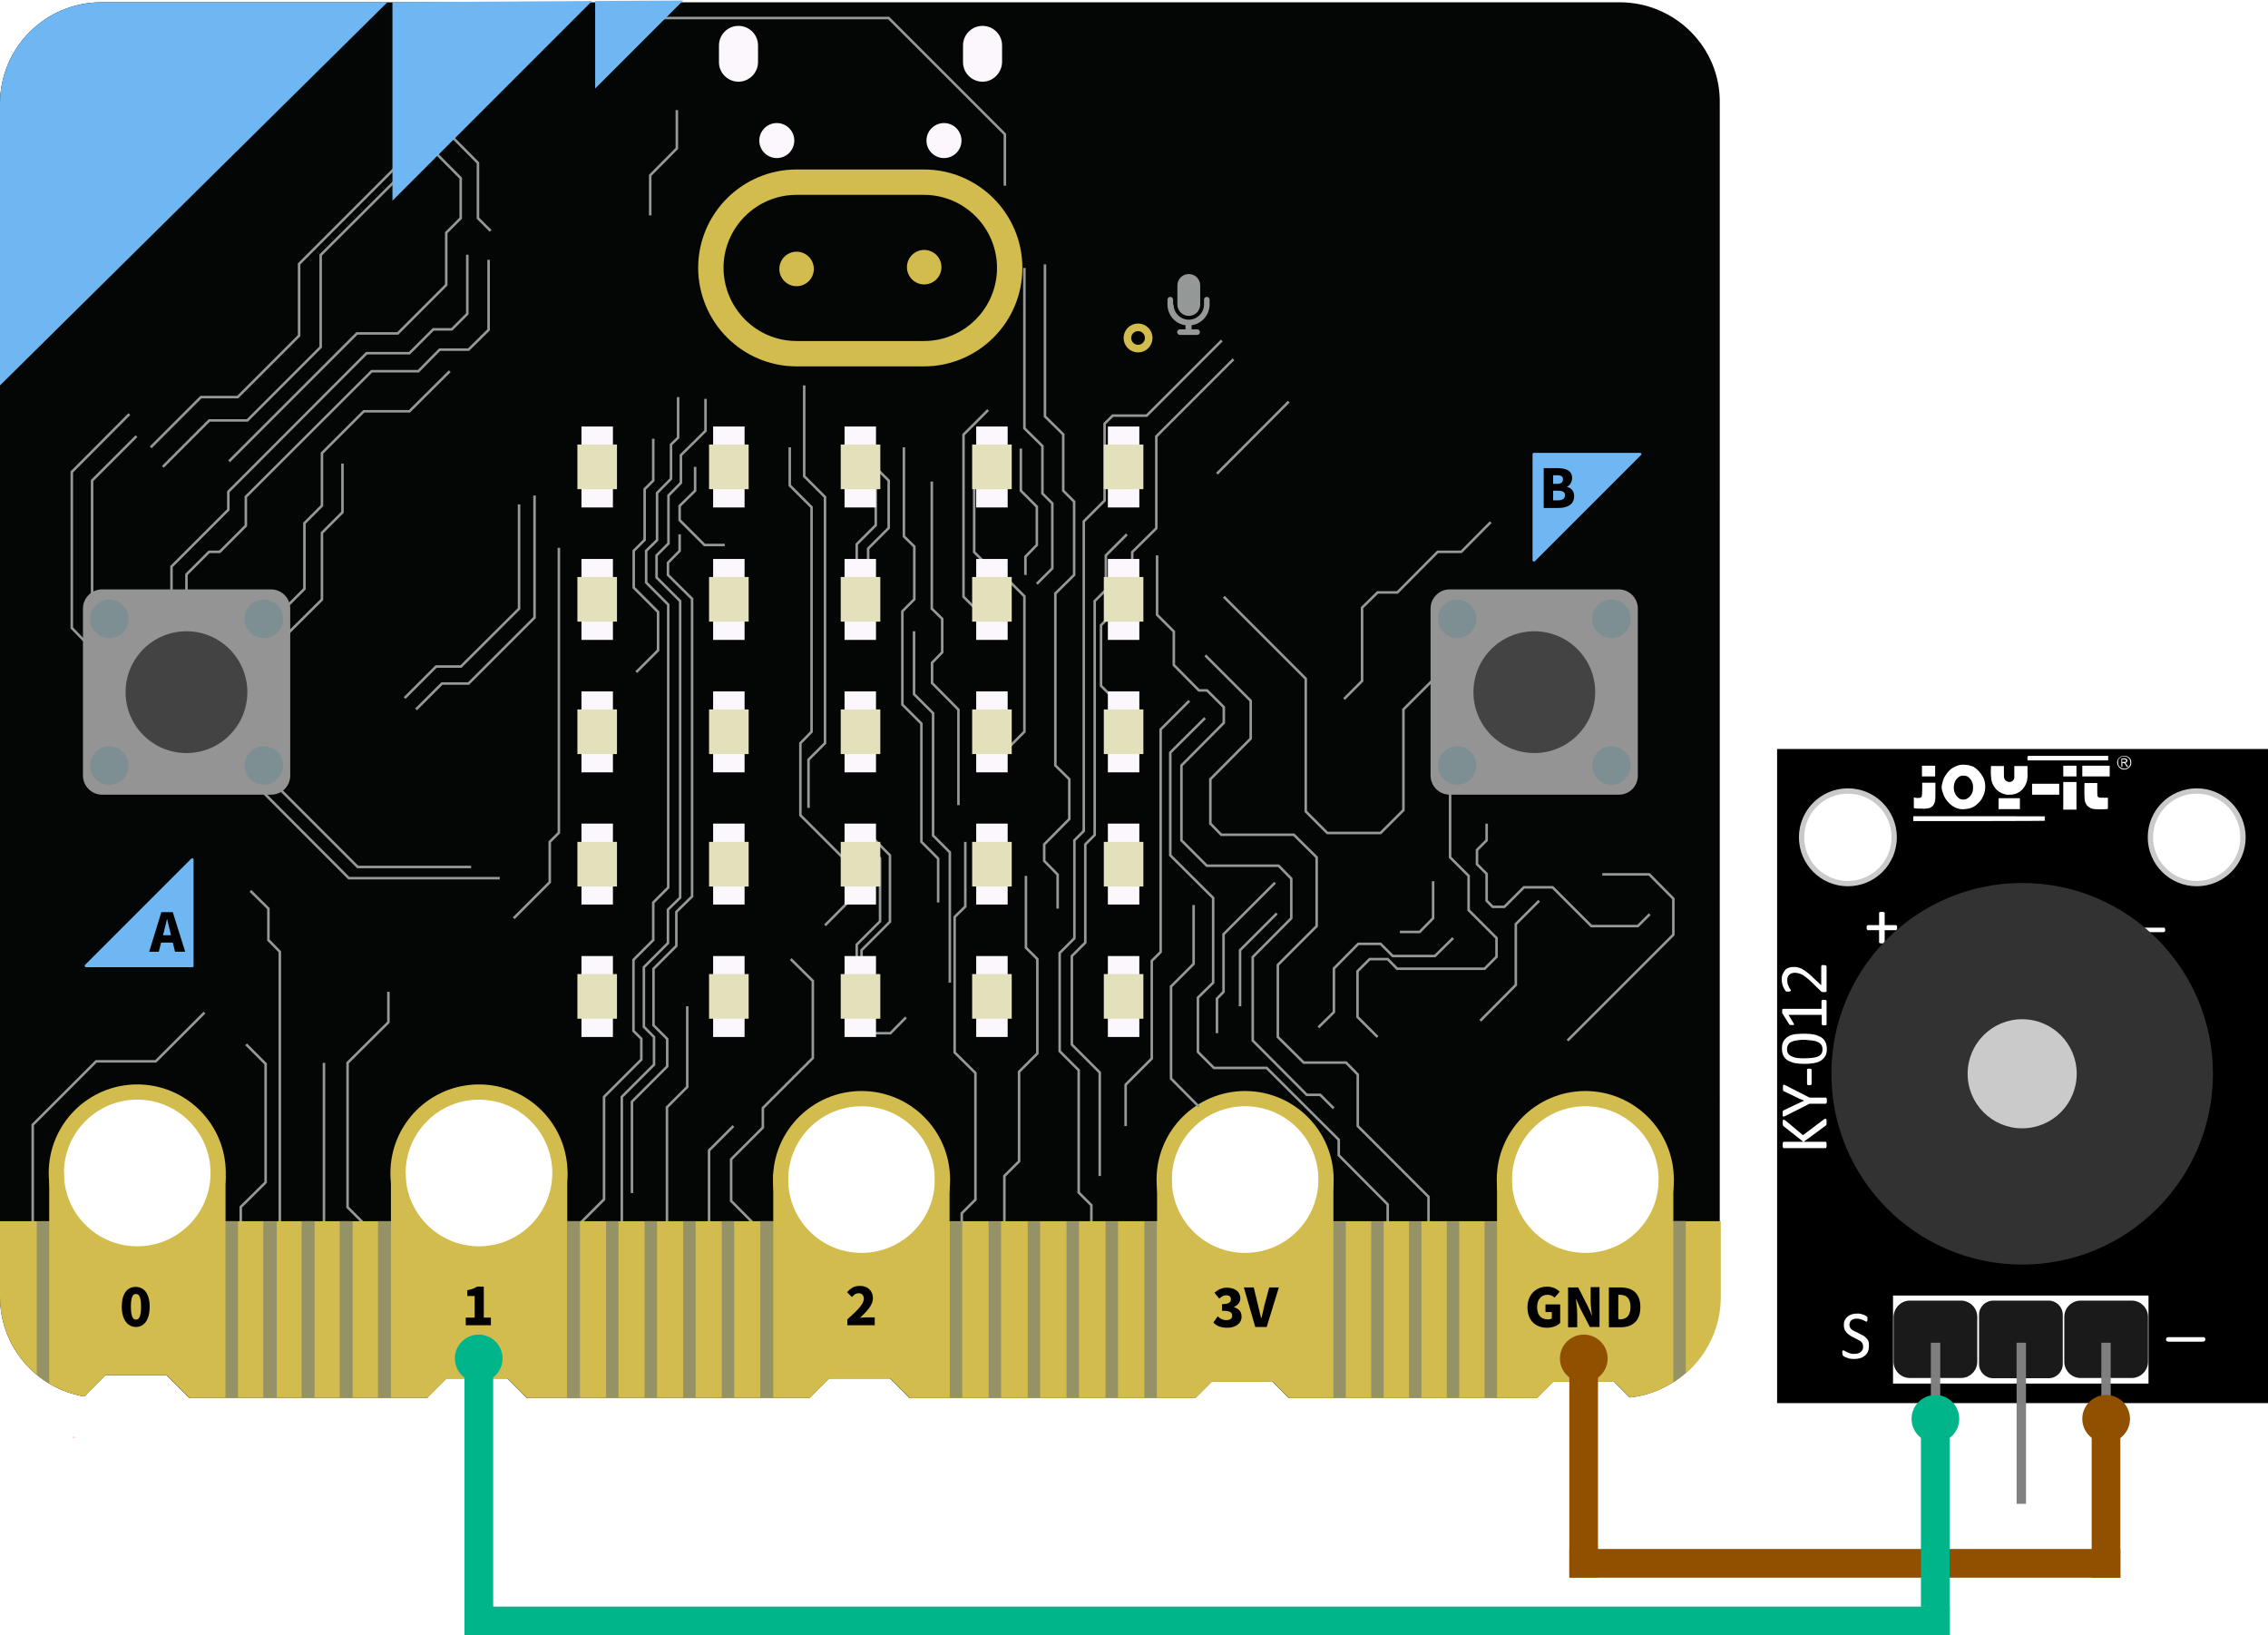 <?xml version="1.0" encoding="utf-8"?>
<!-- Generator: Adobe Illustrator 27.8.0, SVG Export Plug-In . SVG Version: 6.00 Build 0)  -->
<svg version="1.1" id="svg8" xmlns="http://www.w3.org/2000/svg" xmlns:xlink="http://www.w3.org/1999/xlink" x="0px" y="0px"
	 viewBox="0 0 894 644.5" style="enable-background:new 0 0 894 644.5;" xml:space="preserve">
<style type="text/css">
	.st0{fill:#040605;}
	.st1{fill:none;stroke:#D1BC4D;stroke-width:6;stroke-miterlimit:10;}
	.st2{fill:#FF0000;}
	.st3{fill:#D1BC4D;}
	.st4{fill:#6FB7F3;}
	.st5{fill:none;}
	.st6{fill:none;stroke:#949897;stroke-miterlimit:10;}
	.st7{fill:#949494;}
	.st8{fill:#444343;}
	.st9{fill:#7E8F93;}
	.st10{fill:#959265;}
	.st11{fill:none;stroke:#D1BC4D;stroke-width:10;stroke-miterlimit:10;}
	.st12{fill:#FCF7FD;}
	.st13{fill:#E3E1BB;}
	.st14{fill:#949897;}
	.st15{fill:none;stroke:#D1BC4D;stroke-width:3;stroke-miterlimit:10;}
	.st16{fill:#914F00;}
	.st17{fill:#00B589;}
	.st18{fill:#FFFFFF;}
	.st19{fill:#1A1A1A;}
	.st20{opacity:0.99;fill:#808080;enable-background:new    ;}
	.st21{opacity:0.99;fill:#CCCCCC;enable-background:new    ;}
	.st22{opacity:0.99;fill:#FFFFFF;enable-background:new    ;}
	.st23{enable-background:new    ;}
	.st24{opacity:0.99;fill:#333333;enable-background:new    ;}
</style>
<g>
	<path class="st0" d="M638.4,0.9H39.9c-22,0-39.9,17.9-39.9,39.9v470.3c0,19.8,14.4,36.2,33.3,39.3l0.8-0.8v-0.1h0l7.5-7.5v0h24v0
		l0,0l7.5,7.5l0,0l1.5,1.5h93.9v-0.2h0l7.5-7.5v0h24v0l0,0l7.5,7.5l-0.1,0.1v0.1h111.9v-0.2h0l7.5-7.5v0h24v0l0,0l7.5,7.5l-0.1,0.1
		v0.1h113l6.4-6.4v0h24v0l0,0l6.4,6.4h97.8l6.4-6.4v0h24v0l0,0l6.2,6.2c20-2.2,35.5-19.1,35.5-39.6V40.8
		C678.3,18.8,660.4,0.9,638.4,0.9z M53.7,492.2c-16.6,0-30-13.4-30-30c0-16.6,13.4-30,30-30s30,13.4,30,30
		C83.7,478.8,70.3,492.2,53.7,492.2z M188.4,492.2c-16.6,0-30-13.4-30-30c0-16.6,13.4-30,30-30s30,13.4,30,30
		C218.4,478.8,205,492.2,188.4,492.2z M339.2,494.9c-16.6,0-30-13.4-30-30c0-16.6,13.4-30,30-30s30,13.4,30,30
		C369.1,481.5,355.7,494.9,339.2,494.9z M490.4,494.9c-16.6,0-30-13.4-30-30c0-16.6,13.4-30,30-30c16.6,0,30,13.4,30,30
		C520.4,481.5,507,494.9,490.4,494.9z M624.9,494.9c-16.6,0-30-13.4-30-30c0-16.6,13.4-30,30-30s30,13.4,30,30
		C654.9,481.5,641.4,494.9,624.9,494.9z"/>
	<circle class="st1" cx="54.1" cy="462.3" r="31.9"/>
	<circle class="st1" cx="188.8" cy="462.3" r="31.9"/>
	<circle class="st1" cx="339.6" cy="464.9" r="31.9"/>
	<circle class="st1" cx="490.8" cy="464.9" r="31.9"/>
	<circle class="st1" cx="624.9" cy="464.9" r="31.9"/>
	<rect x="28.7" y="566.4" class="st2" width="0.9" height="0.1"/>
	<rect x="19.4" y="462.1" class="st3" width="5.8" height="32.7"/>
	<rect x="83.1" y="463.4" class="st3" width="5.8" height="32.7"/>
	<rect x="154.1" y="462.4" class="st3" width="5.8" height="32.7"/>
	<rect x="217.8" y="461.4" class="st3" width="5.8" height="32.7"/>
	<rect x="304.8" y="462.7" class="st3" width="5.8" height="32.7"/>
	<rect x="368.5" y="462.7" class="st3" width="5.8" height="32.7"/>
	<rect x="456.1" y="462.7" class="st3" width="5.8" height="32.7"/>
	<rect x="519.8" y="463.2" class="st3" width="5.8" height="32.7"/>
	<rect x="590.1" y="463.5" class="st3" width="5.8" height="32.7"/>
	<rect x="653.8" y="465" class="st3" width="5.8" height="32.7"/>
	<path class="st4" d="M33.5,380.3l41.9-41.9c0.3-0.3,0.9-0.1,0.9,0.4v41.9c0,0.3-0.2,0.5-0.5,0.5H33.9
		C33.5,381.2,33.2,380.6,33.5,380.3z"/>
	<path class="st4" d="M646.9,179.3L605,221.2c-0.3,0.3-0.9,0.1-0.9-0.4V179c0-0.3,0.2-0.5,0.5-0.5h41.9
		C647,178.5,647.2,179,646.9,179.3z"/>
	<g>
		
			<ellipse transform="matrix(0.707 -0.707 0.707 0.707 -185.089 482.94)" class="st5" cx="490.4" cy="464.9" rx="30" ry="30"/>
		<circle class="st5" cx="339.2" cy="464.9" r="30"/>
		<ellipse transform="matrix(0.973 -0.23 0.23 0.973 -104.767 24.708)" class="st5" cx="53.7" cy="462.3" rx="30" ry="30"/>
		<circle class="st5" cx="188.4" cy="462.3" r="30"/>
		<circle class="st5" cx="624.9" cy="464.9" r="30"/>
		<path class="st4" d="M39.9,0.9c-22,0-39.9,17.9-39.9,39.9v111.1l152.7-151H39.9z"/>
	</g>
	<polyline class="st6" points="266.8,43.4 266.8,58.5 256.3,69.1 256.3,84.9 	"/>
	<path class="st6" d="M37.6,256.8c-0.5-0.2-9.3-9.3-9.3-9.3V186L51,163.2"/>
	<polyline class="st6" points="36.3,240.5 36.3,189.4 53.8,171.9 	"/>
	<polyline class="st6" points="161.4,60.5 117.9,104 117.9,132.3 93.7,156.5 79.2,156.5 59.4,176.3 	"/>
	<polyline class="st6" points="64.2,184 82.5,165.7 97.5,165.7 126.4,136.8 126.4,100.5 156.8,70.2 	"/>
	<polyline class="st6" points="90.3,181.8 140.7,131.4 156.8,131.4 175.9,112.3 175.9,91.7 181.6,86 181.6,70.2 168.6,57.1 	"/>
	<polyline class="st6" points="176.1,51.8 188.4,64.2 188.4,86 193.4,91 	"/>
	<polyline class="st6" points="67.6,237.3 67.6,223.3 90,200.9 90,193.8 144.5,139.2 161.4,139.2 170.8,129.8 178.1,129.8 
		184.2,123.7 184.2,100.4 	"/>
	<polyline class="st6" points="73.5,239.9 73.5,226.4 82.4,217.5 86.6,217.5 96.9,207.2 96.9,195.8 146.5,146.3 164.9,146.3 
		173.3,137.8 184.7,137.8 192.6,130 192.6,102.4 	"/>
	<polyline class="st6" points="111.6,240.5 120,232.1 120,206.2 126.9,199.3 126.9,178.6 143.4,162.1 161.4,162.1 177.3,146.3 	"/>
	<polyline class="st6" points="111.6,251.5 126.9,236.3 126.9,210 135,201.9 135,182.7 	"/>
	<polyline class="st6" points="204.6,198.8 204.6,239.9 181.7,262.7 171.9,262.7 159.5,275.1 	"/>
	<polyline class="st6" points="164,279.6 174.2,269.4 184.7,269.4 210.7,243.4 210.7,195.3 	"/>
	<polyline class="st6" points="12.9,484.2 12.9,443.3 37.9,418.3 61.4,418.3 80.6,399.1 	"/>
	<polyline class="st6" points="94.9,487.5 94.9,475.7 104.7,466 104.7,419.3 97,411.6 	"/>
	<polyline class="st6" points="110.3,486.8 110.3,375.1 105.8,370.5 105.8,358.1 98.7,351.1 	"/>
	<line class="st6" x1="127.7" y1="492.2" x2="127.7" y2="418.9"/>
	<polyline class="st6" points="146.9,485.7 137,475.8 137,418.9 153.1,402.9 153.1,390.9 	"/>
	<polyline class="st6" points="92.2,292.9 141,341.7 185.7,341.7 	"/>
	<polyline class="st6" points="88.2,296.7 137.5,346.1 197,346.1 	"/>
	<polyline class="st6" points="202.5,361.9 216.7,347.7 216.7,331.8 220.3,328.2 220.3,215.9 	"/>
	<polyline class="st6" points="225.1,485.7 238.1,472.7 238.1,432.3 252.8,417.6 252.8,409.4 249.7,406.3 249.7,378.3 257.5,370.5 
		257.5,355.7 263.4,349.8 263.4,238.3 254.7,229.6 254.7,217.1 259,212.9 259,194.3 264.5,188.7 264.5,175.2 267.3,172.5 
		267.3,156.5 	"/>
	<polyline class="st6" points="250.8,264.9 259.4,256.3 259.4,241.2 249.8,231.6 249.8,217.1 254.1,212.8 254.1,192.8 257.5,189.4 
		257.5,172.9 	"/>
	<polyline class="st6" points="245.1,488.5 245.1,432.3 257.8,419.6 257.8,408.7 253.8,404.7 253.8,381.2 263.3,371.7 263.3,358.5 
		268.1,353.8 268.1,236.9 258.8,227.6 258.8,218.9 263.5,214.2 263.5,195.3 268.4,190.3 268.4,179.4 278.1,169.8 278.1,157.2 	"/>
	<polyline class="st6" points="262.9,490 262.9,436.4 270.9,428.4 270.9,396.6 	"/>
	<polyline class="st6" points="279.5,488.5 279.5,453.4 289.1,443.8 	"/>
	<polyline class="st6" points="299,484.2 288.2,473.3 288.2,456.9 300.7,444.4 300.7,436.7 320.4,417 320.4,386.6 311.7,378 	"/>
	<polyline class="st6" points="337.7,343.5 315.5,321.3 315.5,292.9 319.9,288.4 319.9,199.9 311.3,191.3 311.3,176.3 	"/>
	<polyline class="st6" points="317,151.9 317,187.7 325.2,195.9 325.2,292.9 318.7,299.4 318.7,318.4 	"/>
	<polyline class="st6" points="341.1,180.3 350.3,189.4 350.3,208.1 342.2,216.2 342.2,228.3 	"/>
	<polyline class="st6" points="337.7,226.6 337.7,214.5 345.2,207 345.2,189.8 	"/>
	<polyline class="st6" points="339.6,407.2 351,407.2 357.1,401 	"/>
	<polyline class="st6" points="337.7,382.1 337.7,372.3 346.9,363.1 346.9,338.3 339.9,331.2 	"/>
	<polyline class="st6" points="356.3,176.3 356.3,211.4 360.4,215.4 360.4,236.2 355.7,240.9 355.7,277.7 363.2,285.2 363.2,331.8 
		369.8,338.4 369.8,355.7 	"/>
	<polyline class="st6" points="374.4,387.3 374.4,335.9 367.8,329.3 367.8,281.1 360.3,273.6 360.3,248.8 	"/>
	<polyline class="st6" points="367.3,189.8 367.3,239.9 371.4,243.9 371.4,257.1 367.4,261.2 367.4,269.2 377.8,279.7 377.8,317.3 	
		"/>
	<polyline class="st6" points="380.5,331.8 380.5,357.3 376.3,361.4 376.3,414.8 384.5,422.9 384.5,472.8 379.1,478.2 379.1,488.5 	
		"/>
	<polyline class="st6" points="395.9,488.5 395.9,463.5 401.7,457.7 401.7,422.4 408.9,415.2 408.9,378 404.4,373.5 404.4,345.2 	
		"/>
	<polyline class="st6" points="430.2,486.8 430.2,475 425.2,470 425.2,421.8 417.7,414.3 417.7,375.6 423.5,369.8 423.5,331.2 
		427.2,327.5 427.2,205.5 435.4,197.3 435.4,167 438.6,163.8 452,163.8 481.6,134.2 	"/>
	<polyline class="st6" points="433.5,463.5 433.5,422.7 422.5,411.7 422.5,376.8 427.8,371.5 427.8,332.8 431.5,329.1 431.5,236.9 
		435.9,232.5 435.9,218.9 444.2,210.6 	"/>
	<polyline class="st6" points="443.7,443.8 443.7,427.5 454,417.2 454,378.7 457.5,375.2 457.5,287.5 468.8,276.2 	"/>
	<polyline class="st6" points="456.1,218.9 456.1,242.3 462.7,248.9 462.7,262.1 472.6,272.1 475.8,272.1 482.4,278.7 482.4,284.9 
		465.7,301.7 465.7,331.2 475.7,341.2 504,341.2 509,346.3 509,361.9 493.8,377.2 493.8,410.1 515.1,431.5 520.4,431.5 525.7,436.8 
			"/>
	<polyline class="st6" points="502.6,347.9 482.3,368.2 482.3,390.9 479.7,393.6 479.7,407.2 	"/>
	<polyline class="st6" points="488.8,396.6 488.8,374.5 503.3,360 	"/>
	<polyline class="st6" points="475,283 461.3,296.6 461.3,337.1 478.2,353.9 478.2,387.3 472.2,393.2 472.2,414.6 478.5,420.9 
		499.3,420.9 527.7,449.2 527.7,455.3 547,474.7 547,488.5 	"/>
	<polyline class="st6" points="475.1,258.3 493,276.2 493,291.1 477.1,307.1 477.1,324.6 481.4,329 510,329 519,337.9 519,365 
		503.7,380.3 503.7,408.7 513.9,418.8 530.6,418.8 535.2,423.5 535.2,443.8 563.1,471.7 563.1,490.7 	"/>
	<polyline class="st6" points="482.4,235.2 514.7,267.5 514.7,319.8 523.2,328.3 544.2,328.3 553.2,319.3 553.2,279.6 567.5,265.3 	
		"/>
	<polyline class="st6" points="587.6,205.8 576,217.5 566.7,217.5 550.8,233.5 543,233.5 536.9,239.5 536.9,268.4 529.8,275.5 	"/>
	<polyline class="st6" points="617.9,410.1 659.6,368.4 659.6,354.2 650.1,344.6 631.6,344.6 	"/>
	<polyline class="st6" points="606.7,355 597.5,364.2 597.5,388.2 583.5,402.3 	"/>
	<line class="st6" x1="479.7" y1="186.7" x2="508" y2="158.3"/>
	<polyline class="st6" points="486.2,141.6 455.8,172 455.8,208.2 446.3,217.6 446.3,224 	"/>
	<polyline class="st6" points="249.8,7.1 350.3,7.1 396.1,52.9 396.1,73.2 	"/>
	<polyline class="st6" points="274,184 274,193.4 267.9,199.4 267.9,205 277.7,214.8 285.7,214.8 	"/>
	<polyline class="st6" points="267.9,210.6 267.9,217.1 263.3,221.8 263.3,226.6 272.8,236 272.8,353.3 266.6,359.4 266.6,372.8 
		257.6,381.8 257.6,404.1 263,409.5 263,420.3 249.1,434.2 249.1,470.2 	"/>
	<polyline class="st6" points="389.5,161.6 379.8,171.3 379.8,235.2 391.8,247.2 	"/>
	<polyline class="st6" points="391.1,224.7 384,217.6 384,185.3 390,179.3 	"/>
	<polyline class="st6" points="339.6,383.9 339.6,374.5 350.8,363.3 350.8,337.1 342.4,328.6 	"/>
	<polyline class="st6" points="393.5,224.7 403.8,235 403.8,288.4 391.2,301 	"/>
	<polyline class="st6" points="402.4,176.8 402.4,193.4 408.7,199.7 408.7,214.8 404.2,219.4 404.2,226.6 	"/>
	<polyline class="st6" points="403.8,105.6 403.8,168.8 410.9,175.8 410.9,194.5 414.8,198.4 414.8,224 408.7,230.1 	"/>
	<polyline class="st6" points="411.9,104.2 411.9,164.1 419.1,171.2 419.1,193.4 423.4,197.7 423.4,226.6 416,233.9 416,301.7 
		421.5,307.1 421.5,322.8 411.6,332.8 411.6,339.3 416.9,344.7 416.9,358.1 	"/>
	<polyline class="st6" points="444.2,236.2 434,246.4 434,270.3 443.5,279.8 	"/>
	<line class="st6" x1="325.2" y1="364.7" x2="337.5" y2="352.3"/>
	<polyline class="st6" points="470.5,356.7 470.5,379.9 461.6,388.8 461.6,425.1 472.6,436.2 	"/>
	<polyline class="st6" points="564.9,347.3 564.9,361.9 559.6,367.3 551.8,367.3 	"/>
	<polyline class="st6" points="572.8,369.7 565.6,376.8 549,376.8 544.2,372 535.4,372 525.8,381.7 525.8,398.9 519.7,404.9 	"/>
	<polyline class="st6" points="543,408.7 535.1,400.8 535.1,382.8 539.9,378 547,378 550.7,381.8 585.2,381.8 589.9,377.1 
		589.9,369.7 578.9,358.7 578.9,345.2 571.6,337.9 571.6,304.3 	"/>
	<polyline class="st6" points="586,324.6 586,331.2 582.2,335 582.2,340.6 586,344.4 586,355 588.4,357.4 593,357.4 600.7,349.7 
		612,349.7 627.3,365 645.6,365 650.3,360.3 	"/>
	<g>
		<path class="st7" d="M106.9,313.2H40.2c-4.1,0-7.5-3.4-7.5-7.5v-65.9c0-4.1,3.4-7.5,7.5-7.5h66.7c4.1,0,7.5,3.4,7.5,7.5v65.9
			C114.4,309.9,111,313.2,106.9,313.2z"/>
		<circle class="st8" cx="73.5" cy="272.8" r="24"/>
		<g>
			<circle class="st9" cx="43.1" cy="243.9" r="7.6"/>
			<circle class="st9" cx="104" cy="243.9" r="7.6"/>
			<circle class="st9" cx="104" cy="301.7" r="7.6"/>
			<circle class="st9" cx="43.1" cy="301.7" r="7.6"/>
		</g>
	</g>
	<g>
		<path class="st3" d="M649.9,481.3c-5.4,8.2-14.6,13.5-25.1,13.5s-19.7-5.4-25.1-13.5h-83.9c-5.4,8.2-14.6,13.5-25.1,13.5
			c-10.5,0-19.7-5.4-25.1-13.5H364.7c-5.4,8.2-14.6,13.5-25.1,13.5s-19.7-5.4-25.1-13.5H212c-5.5,6.7-13.8,10.9-23.1,10.9
			s-17.6-4.2-23.1-10.9H77.3c-5.5,6.7-13.8,10.9-23.1,10.9S36.5,488,31,481.3h-31v29.8c0,19.8,14.4,36.2,33.3,39.3l0.9-0.9v0h0
			l7.5-7.5v0h24v0l0,0l3.8,3.8l0,0l5.2,5.2h93.9v-0.2h0l7.5-7.5v0h24v0l0,0l7.5,7.5l-0.1,0.1v0.1h111.9v-0.2h0l7.5-7.5v0h24v0l0,0
			l7.5,7.5l-0.1,0.1v0.1h113l6.4-6.4v0h24v0l0,0l6.4,6.4h97.8l6.4-6.4v0h24v0l0,0l6.2,6.2c20-2.2,35.5-19.1,35.5-39.6v-29.8H649.9z"
			/>
		<rect x="88.9" y="481.3" class="st10" width="4.9" height="69.7"/>
		<rect x="103.8" y="481.4" class="st10" width="5.3" height="69.6"/>
		<rect x="118.9" y="481.3" class="st10" width="5.1" height="69.7"/>
		<rect x="133.9" y="481.3" class="st10" width="5.1" height="69.7"/>
		<rect x="149" y="481.3" class="st10" width="5.1" height="69.7"/>
		<rect x="223.5" y="481.3" class="st10" width="5.1" height="69.8"/>
		<rect x="238.9" y="481.3" class="st10" width="4.9" height="69.7"/>
		<rect x="254.1" y="481.3" class="st10" width="4.9" height="69.7"/>
		<rect x="269.3" y="481.3" class="st10" width="4.9" height="69.7"/>
		<rect x="284.5" y="481.3" class="st10" width="4.9" height="69.7"/>
		<rect x="299.7" y="481.3" class="st10" width="5.1" height="69.7"/>
		<rect x="374.4" y="481.4" class="st10" width="4.9" height="69.6"/>
		<rect x="389.7" y="481.4" class="st10" width="4.9" height="69.6"/>
		<rect x="405.1" y="481.4" class="st10" width="4.9" height="69.6"/>
		<rect x="420.4" y="481.4" class="st10" width="4.9" height="69.6"/>
		<rect x="435.8" y="481.4" class="st10" width="4.9" height="69.6"/>
		<rect x="525.6" y="481.4" class="st10" width="4.9" height="69.6"/>
		<rect x="540.5" y="481.4" class="st10" width="4.9" height="69.6"/>
		<rect x="555.4" y="481.4" class="st10" width="4.9" height="69.6"/>
		<rect x="570.3" y="481.4" class="st10" width="4.9" height="69.6"/>
		<rect x="585.2" y="481.4" class="st10" width="4.9" height="69.6"/>
		<rect x="451.1" y="481.4" class="st10" width="4.9" height="69.6"/>
		<g>
			<path class="st3" d="M664.6,481.3v59.9c8.4-7.3,13.7-18.1,13.7-30.1v-29.8H664.6z"/>
			<path class="st10" d="M659.6,481.3v63.5c1.7-1.1,3.4-2.3,4.9-3.7v-59.9H659.6z"/>
		</g>
		<path class="st10" d="M14.5,481.4v60.4c1.5,1.3,3.2,2.4,4.9,3.5v-63.9H14.5z"/>
	</g>
	<g>
		<path class="st7" d="M638.1,313.2h-66.7c-4.1,0-7.5-3.4-7.5-7.5v-65.9c0-4.1,3.4-7.5,7.5-7.5h66.7c4.1,0,7.5,3.4,7.5,7.5v65.9
			C645.6,309.9,642.3,313.2,638.1,313.2z"/>
		<circle class="st8" cx="604.8" cy="272.8" r="24"/>
		<g>
			<circle class="st9" cx="574.4" cy="243.9" r="7.6"/>
			<circle class="st9" cx="635.2" cy="243.9" r="7.6"/>
			<circle class="st9" cx="635.2" cy="301.7" r="7.6"/>
			<circle class="st9" cx="574.4" cy="301.7" r="7.6"/>
		</g>
	</g>
	<g>
		<path class="st11" d="M314,139.4h50.2c18.6,0,33.8-15.1,33.8-33.8v0c0-18.6-15.1-33.8-33.8-33.8H314c-18.6,0-33.8,15.1-33.8,33.8
			v0C280.3,124.3,295.4,139.4,314,139.4z"/>
		<g>
			<circle class="st3" cx="314" cy="106" r="6.8"/>
			<circle class="st3" cx="364.3" cy="105.3" r="6.8"/>
		</g>
	</g>
	<polygon class="st4" points="154.7,0.9 154.7,79.1 233.4,0.4 	"/>
	<polygon class="st4" points="234.6,0.4 234.6,34.9 269.3,0.2 	"/>
	<g>
		<g>
			<rect x="229.2" y="168.1" class="st12" width="12.4" height="31.9"/>
			<rect x="227.6" y="175.2" class="st13" width="15.6" height="17.6"/>
		</g>
		<g>
			<rect x="281.1" y="168.1" class="st12" width="12.4" height="31.9"/>
			<rect x="279.5" y="175.2" class="st13" width="15.6" height="17.6"/>
		</g>
		<g>
			<rect x="332.9" y="168.1" class="st12" width="12.4" height="31.9"/>
			<rect x="331.4" y="175.2" class="st13" width="15.6" height="17.6"/>
		</g>
		<g>
			<rect x="384.8" y="168.1" class="st12" width="12.4" height="31.9"/>
			<rect x="383.2" y="175.2" class="st13" width="15.6" height="17.6"/>
		</g>
		<g>
			<rect x="229.2" y="220.3" class="st12" width="12.4" height="31.9"/>
			<rect x="227.6" y="227.4" class="st13" width="15.6" height="17.6"/>
		</g>
		<g>
			<rect x="281.1" y="220.3" class="st12" width="12.4" height="31.9"/>
			<rect x="279.5" y="227.4" class="st13" width="15.6" height="17.6"/>
		</g>
		<g>
			<rect x="332.9" y="220.3" class="st12" width="12.4" height="31.9"/>
			<rect x="331.4" y="227.4" class="st13" width="15.6" height="17.6"/>
		</g>
		<g>
			<rect x="384.8" y="220.3" class="st12" width="12.4" height="31.9"/>
			<rect x="383.2" y="227.4" class="st13" width="15.6" height="17.6"/>
		</g>
		<g>
			<rect x="229.2" y="272.5" class="st12" width="12.4" height="31.9"/>
			<rect x="227.6" y="279.6" class="st13" width="15.6" height="17.6"/>
		</g>
		<g>
			<rect x="281.1" y="272.5" class="st12" width="12.4" height="31.9"/>
			<rect x="279.5" y="279.6" class="st13" width="15.6" height="17.6"/>
		</g>
		<g>
			<rect x="332.9" y="272.5" class="st12" width="12.4" height="31.9"/>
			<rect x="331.4" y="279.6" class="st13" width="15.6" height="17.6"/>
		</g>
		<g>
			<rect x="384.8" y="272.5" class="st12" width="12.4" height="31.9"/>
			<rect x="383.2" y="279.6" class="st13" width="15.6" height="17.6"/>
		</g>
		<g>
			<rect x="229.2" y="324.6" class="st12" width="12.4" height="31.9"/>
			<rect x="227.6" y="331.8" class="st13" width="15.6" height="17.6"/>
		</g>
		<g>
			<rect x="281.1" y="324.6" class="st12" width="12.4" height="31.9"/>
			<rect x="279.5" y="331.8" class="st13" width="15.6" height="17.6"/>
		</g>
		<g>
			<rect x="332.9" y="324.6" class="st12" width="12.4" height="31.9"/>
			<rect x="331.4" y="331.8" class="st13" width="15.6" height="17.6"/>
		</g>
		<g>
			<rect x="384.8" y="324.6" class="st12" width="12.4" height="31.9"/>
			<rect x="383.2" y="331.8" class="st13" width="15.6" height="17.6"/>
		</g>
		<g>
			<rect x="229.2" y="376.8" class="st12" width="12.4" height="31.9"/>
			<rect x="227.6" y="383.9" class="st13" width="15.6" height="17.6"/>
		</g>
		<g>
			<rect x="281.1" y="376.8" class="st12" width="12.4" height="31.9"/>
			<rect x="279.5" y="383.9" class="st13" width="15.6" height="17.6"/>
		</g>
		<g>
			<rect x="332.9" y="376.8" class="st12" width="12.4" height="31.9"/>
			<rect x="331.4" y="383.9" class="st13" width="15.6" height="17.6"/>
		</g>
		<g>
			<rect x="384.8" y="376.8" class="st12" width="12.4" height="31.9"/>
			<rect x="383.2" y="383.9" class="st13" width="15.6" height="17.6"/>
		</g>
		<g>
			<rect x="436.7" y="168.1" class="st12" width="12.4" height="31.9"/>
			<rect x="435.1" y="175.2" class="st13" width="15.6" height="17.6"/>
		</g>
		<g>
			<rect x="436.7" y="220.3" class="st12" width="12.4" height="31.9"/>
			<rect x="435.1" y="227.4" class="st13" width="15.6" height="17.6"/>
		</g>
		<g>
			<rect x="436.7" y="272.5" class="st12" width="12.4" height="31.9"/>
			<rect x="435.1" y="279.6" class="st13" width="15.6" height="17.6"/>
		</g>
		<g>
			<rect x="436.7" y="324.6" class="st12" width="12.4" height="31.9"/>
			<rect x="435.1" y="331.8" class="st13" width="15.6" height="17.6"/>
		</g>
		<g>
			<rect x="436.7" y="376.8" class="st12" width="12.4" height="31.9"/>
			<rect x="435.1" y="383.9" class="st13" width="15.6" height="17.6"/>
		</g>
	</g>
	<g>
		<path class="st12" d="M291.1,32.2L291.1,32.2c-4.2,0-7.7-3.4-7.7-7.7v-6.6c0-4.2,3.4-7.7,7.7-7.7l0,0c4.2,0,7.7,3.4,7.7,7.7v6.6
			C298.8,28.7,295.3,32.2,291.1,32.2z"/>
		<path class="st12" d="M387.3,32.2L387.3,32.2c-4.2,0-7.7-3.4-7.7-7.7v-6.6c0-4.2,3.4-7.7,7.7-7.7l0,0c4.2,0,7.7,3.4,7.7,7.7v6.6
			C394.9,28.7,391.5,32.2,387.3,32.2z"/>
	</g>
	<g>
		<circle class="st12" cx="306.2" cy="55.4" r="6.9"/>
		<circle class="st12" cx="372.1" cy="55.4" r="6.9"/>
	</g>
	<g>
		<path class="st14" d="M462.6,120c0,3.3,2.7,6,6,6s6-2.7,6-6v-1.9c0-0.6,0.5-1.1,1.1-1.1s1.1,0.5,1.1,1.1v1.9
			c0,4.2-3.1,7.6-7.1,8.2v1.6h2.2c0.6,0,1.1,0.5,1.1,1.1s-0.5,1.1-1.1,1.1h-3.4h-3.4c-0.6,0-1.1-0.5-1.1-1.1s0.5-1.1,1.1-1.1h2.2
			v-1.6c-4-0.5-7.1-4-7.1-8.2v-1.9c0-0.6,0.5-1.1,1.1-1.1s1.1,0.5,1.1,1.1V120z M473.1,112.5v7.5c0,2.5-2,4.5-4.5,4.5
			s-4.5-2-4.5-4.5v-7.5c0-2.5,2-4.5,4.5-4.5S473.1,110,473.1,112.5z"/>
	</g>
	<circle class="st15" cx="448.6" cy="133.2" r="4.2"/>
	<g>
		<path d="M48,515c0-5.2,2.2-7.8,5.5-7.8c3.3,0,5.5,2.7,5.5,7.8c0,5.2-2.2,8-5.5,8C50.3,522.9,48,520.1,48,515z M55.6,515
			c0-4.1-0.9-5-2-5c-1.1,0-2,0.8-2,5c0,4.1,0.9,5.1,2,5.1C54.7,520.1,55.6,519.1,55.6,515z"/>
	</g>
	<g>
		<path d="M63.6,359.5h4.5l4.9,15.6H69l-0.9-3.6h-4.6l-0.9,3.6h-3.8L63.6,359.5z M64.2,368.6h3.2l-0.3-1.3c-0.4-1.5-0.8-3.4-1.2-5
			h-0.1c-0.4,1.6-0.8,3.5-1.2,5L64.2,368.6z"/>
	</g>
	<g>
		<path d="M608.5,184.5h5.4c3.2,0,5.8,0.9,5.8,3.9c0,1.4-0.8,2.9-2,3.4v0.1c1.6,0.4,2.8,1.6,2.8,3.7c0,3.2-2.7,4.6-6.1,4.6h-5.9
			V184.5z M613.8,190.7c1.6,0,2.3-0.7,2.3-1.8c0-1.1-0.7-1.6-2.3-1.6h-1.6v3.4H613.8z M614.1,197.2c1.8,0,2.8-0.7,2.8-2
			s-0.9-1.8-2.8-1.8h-1.9v3.8H614.1z"/>
	</g>
	<g>
		<path d="M183.8,519.3h3.3v-8.5h-2.9v-2.3c1.7-0.3,2.8-0.7,3.8-1.4h2.7v12.2h2.8v3h-9.9V519.3z"/>
	</g>
	<g>
		<path d="M334,520c3.7-3.3,6.5-6,6.5-8.1c0-1.4-0.8-2.2-2.1-2.2c-1.1,0-1.9,0.7-2.6,1.5l-1.9-1.9c1.5-1.7,2.9-2.5,5.1-2.5
			c3,0,5.1,1.9,5.1,4.9c0,2.7-2.5,5.2-5.1,7.7c0.8-0.1,1.8-0.2,2.5-0.2h3.3v3.1H334V520z"/>
	</g>
	<g>
		<path d="M478.3,521.2l1.7-2.4c0.9,0.9,2.1,1.5,3.3,1.5c1.5,0,2.4-0.6,2.4-1.7c0-1.3-0.7-2-4-2V514c2.7,0,3.5-0.8,3.5-1.9
			c0-1-0.6-1.6-1.8-1.6c-1.1,0-1.8,0.5-2.8,1.3l-1.9-2.3c1.4-1.2,3-2,4.8-2c3.2,0,5.4,1.5,5.4,4.2c0,1.5-0.9,2.7-2.5,3.4v0.1
			c1.8,0.5,3,1.7,3,3.7c0,2.9-2.6,4.4-5.7,4.4C481.1,523.3,479.4,522.5,478.3,521.2z"/>
		<path d="M490.3,507.4h3.9l1.7,7.1c0.4,1.7,0.8,3.3,1.2,5h0.1c0.5-1.7,0.8-3.3,1.2-5l1.9-7.1h3.8l-4.8,15.6h-4.5L490.3,507.4z"/>
	</g>
	<g>
		<path d="M602.1,515.3c0-5.2,3.5-8.2,7.7-8.2c2.3,0,3.9,0.9,5,2l-2,2.3c-0.8-0.7-1.6-1.1-2.9-1.1c-2.3,0-4,1.8-4,4.8
			c0,3.1,1.4,4.9,4.3,4.9c0.6,0,1.2-0.1,1.5-0.4v-2.5h-2.5v-3h5.8v7.3c-1.1,1.1-3,1.9-5.2,1.9C605.5,523.3,602.1,520.6,602.1,515.3z
			"/>
		<path d="M618.2,507.4h3.9l3.8,7.5c0.6,1.1,1.1,2.3,1.5,3.5h0.1c-0.2-1.7-0.5-3.9-0.5-5.8v-5.3h3.5V523h-3.8l-3.9-7.5
			c-0.5-1.1-1-2.3-1.5-3.5h-0.1c0.2,1.7,0.5,3.9,0.5,5.8v5.3h-3.6V507.4z"/>
		<path d="M634.2,507.4h4.5c4.8,0,7.9,2.3,7.9,7.8c0,5.4-3.1,7.9-7.7,7.9h-4.7V507.4z M638.4,520c2.5,0,4.3-1.2,4.3-4.9
			c0-3.7-1.8-4.8-4.3-4.8h-0.5v9.6H638.4z"/>
	</g>
</g>
<rect id="rect838" x="618.6" y="610.5" class="st16" width="217.2" height="11.3"/>
<rect id="rect438" x="183.1" y="633.2" class="st17" width="585.5" height="11.3"/>
<g id="layer1-9">
	<rect id="rect815-8" x="700.5" y="295.2" width="193.6" height="257.8"/>
	<rect id="rect821-8" x="746.2" y="510.6" class="st18" width="100.7" height="34.7"/>
	<path id="rect825-2" class="st19" d="M752.8,512.6H773c3.5,0,6.4,2.9,6.4,6.4v17.7c0,3.5-2.9,6.4-6.4,6.4h-20.2
		c-3.5,0-6.4-2.9-6.4-6.4V519C746.5,515.5,749.3,512.6,752.8,512.6z"/>
	<path id="rect872-5" class="st19" d="M820.1,512.6h20.2c3.5,0,6.4,2.9,6.4,6.4v17.7c0,3.5-2.9,6.4-6.4,6.4h-20.2
		c-3.5,0-6.4-2.9-6.4-6.4V519C813.7,515.5,816.6,512.6,820.1,512.6z"/>
	<path id="rect874-8" class="st19" d="M785.7,512.6h21.8c3.1,0,5.6,2.5,5.6,5.6v19.4c0,3.1-2.5,5.6-5.6,5.6h-21.8
		c-3.1,0-5.6-2.5-5.6-5.6v-19.4C780.1,515.1,782.6,512.6,785.7,512.6z"/>
	<rect id="rect947-6" x="761.1" y="529.2" class="st20" width="3.7" height="63.5"/>
	<rect id="rect949-9" x="794.9" y="529.2" class="st20" width="3.7" height="63.5"/>
	<rect id="rect951-7" x="828.3" y="529.2" class="st20" width="3.7" height="63.5"/>
	<rect id="rect87-0" x="727.7" y="474.2" width="137.8" height="34.7"/>
	<path id="path31-1" class="st18" d="M755.5,314.5c1.2,0,1.3,0,1.6-0.2c0.2-0.1,0.3-0.2,0.4-0.4c0.1-0.2,0.1-0.4,0.2-2.8l0-2.6
		l2.6,0l2.6,0v3.2c0,3.6,0,3.9-0.4,4.8c-0.4,1.2-1.4,2-2.7,2.1c-0.8,0.1-1.6,0.2-2.3,0.1c-1,0-2.1,0-2.5-0.1l-0.6-0.1l0-2.1l0-2.1
		L755.5,314.5L755.5,314.5z M779.8,321.7c21.8,0,27.2,0,26.3,0.1l-0.1,0l0.1,0.1c0.1,0,0.1,0.1-0.1,0.1c-0.2,0-0.1,0,0.2,0.1l0.5,0
		l-0.5,0c-0.2,0-0.4,0-0.3,0.1c0.1,0,0.1,0.1,0.1,0.6c0,0.6,0,0.6,0.2,0.6c0.1,0,0.1,0-0.1,0c-0.2,0-0.3,0-0.3,0.1
		c0,0-8.6,0.1-25.8,0.1h-25.8v-1.9L779.8,321.7z M760.2,301.8h2.6v4.2h-5.2v-4.2H760.2z M765.4,309.6c0.2-1.1,0.5-2.2,1-3.2
		c0.1-0.2,0.2-0.4,0.4-0.7c0.1-0.1,0.2-0.3,0.3-0.4c0.3-0.5,0.6-0.9,1-1.3c0,0,0.1-0.1,0.1-0.1c0.3-0.4,0.7-0.7,1.1-1
		c0.6-0.4,1.2-0.7,1.9-1c1-0.4,2-0.6,3.1-0.5c0.6,0,1.2,0.1,1.8,0.2c0.4,0.1,0.8,0.3,1,0.3c0.1,0.1,0.3,0.1,0.4,0.1
		c0.2,0.1,0.4,0.2,0.6,0.3c1.5,1,2.7,2.4,3.6,4c1,2,1.1,4.4,0.4,6.5c-0.2,0.7-0.6,1.4-0.9,2c-0.4,0.7-0.9,1.3-1.5,1.8
		c-1,1.1-2.3,1.8-3.7,2.1c-1.1,0.2-2.2,0.3-3.2,0.2c-1.3-0.2-2.5-0.7-3.5-1.5c-0.4-0.3-0.8-0.6-1.1-1c-0.1-0.1-0.2-0.3-0.4-0.4
		c-1.1-1.2-1.8-2.7-2.2-4.3C765.4,311.3,765.3,310.4,765.4,309.6L765.4,309.6z M770.3,311.8c0.3,1,0.8,1.9,1.5,2.5
		c0.8,0.8,2,1,3.1,0.7c1.4-0.6,2.4-1.8,2.7-3.2c0.2-1,0.2-1.9,0-2.9c-0.3-1.1-0.9-2-1.8-2.7c-0.3-0.2-0.6-0.4-1-0.4
		c-0.8-0.2-1.6-0.1-2.4,0.2c-0.7,0.5-1.3,1.1-1.7,1.9C770.1,309.1,770,310.5,770.3,311.8L770.3,311.8z M784.8,301.9c0,0,1.2,0,2.6,0
		l2.5,0l0,2.3c0,2.2,0,2.3,0.2,2.7c0.4,1,1.5,1.5,2.6,1.2c0.5-0.2,0.9-0.5,1.1-1l0.2-0.4l0-2.4l0-2.4h5.2l0,2.7
		c0.1,1.1,0,2.2-0.2,3.2c-0.3,1-0.7,1.9-1.3,2.7c-0.1,0.1-0.2,0.2-0.3,0.4c-0.4,0.4-0.8,0.8-1.2,1.1c-0.5,0.3-1,0.6-1.5,0.8
		c-0.1,0-0.5,0.1-0.8,0.2c-0.6,0.2-1.2,0.2-1.8,0.2c-0.7,0.1-1.3,0-2-0.2c-0.7-0.2-1.4-0.5-2-0.9c-0.8-0.5-1.5-1.2-2-2
		c-0.7-1-1.1-2.1-1.2-3.3C784.7,305.2,784.7,303.5,784.8,301.9L784.8,301.9z M792,314.6h4.2v4.3h-8.4v-4.3H792z M799.2,298.5
		c0,0,0.1-0.1,0.1-0.3c0-0.3,0-0.3,0.3-0.3c0.2,0,7.3,0,15.9,0l15.5,0l0,0.9l0,0.9h-15.8c-8.7,0-15.9,0-15.9,0
		c-0.1,0-0.1-0.2-0.1-0.6C799.1,298.8,799.1,298.5,799.2,298.5L799.2,298.5z M806.3,308.9h5.4v4.3h-10.7v-4.3H806.3z M815.9,301.8
		h2.6v4.2h-5.2v-4.2H815.9z M815.9,308.2h2.6v10.9h-5.2v-10.9H815.9z M826.2,301.8h5.4v4.2h-10.8v-4.2H826.2z M821.7,308.6
		c0,0,1.2,0,2.5,0l2.5,0l0,2.5c0,3.5-0.1,3.3,2.5,3.3l1.7,0v4.4l-0.6,0.1c-1.6,0.1-3.1,0.1-4.7,0c-1.1-0.1-2.1-0.6-2.9-1.4
		c-0.6-0.8-1-1.7-1-2.7C821.6,314,821.6,308.6,821.7,308.6L821.7,308.6z M834.6,299.8c0.1-0.4,0.3-0.8,0.7-1.1c1-1,2.6-1.1,3.7-0.3
		c0.4,0.2,0.7,0.6,0.9,1c0.2,0.4,0.2,0.7,0.2,1.1c0,0.4,0,0.8-0.2,1.2c-0.5,0.9-1.3,1.5-2.3,1.6c-0.9,0.1-1.7-0.2-2.3-0.9
		C834.6,301.7,834.4,300.7,834.6,299.8z M835.1,301.6c0.4,0.7,1,1.1,1.7,1.3c0.8,0.2,1.6,0,2.2-0.6c0.2-0.2,0.4-0.4,0.5-0.7
		c0.2-0.3,0.3-0.7,0.2-1.1c0-0.4,0-0.7-0.2-1.1c-0.1-0.3-0.4-0.6-0.7-0.8c-0.2-0.2-0.5-0.3-0.8-0.4c-1.2-0.4-2.5,0.2-3.1,1.4
		C834.9,300.3,834.9,301,835.1,301.6L835.1,301.6z M837,298.9c0.4,0,0.8,0,1.1,0.1c0.5,0.3,0.6,0.9,0.3,1.3
		c-0.1,0.1-0.2,0.2-0.4,0.3l-0.2,0.1l0.2,0.3c0.2,0.2,0.3,0.4,0.5,0.6c0.1,0.1,0.2,0.3,0.3,0.4c0.1,0.1,0,0.2-0.2,0.2l-0.3,0
		l-0.4-0.7c-0.4-0.7-0.6-0.8-1-0.8h-0.3v1.5l-0.2,0l-0.2,0l0-1.6l0-1.6L837,298.9z M837.1,300.3c0.5,0,0.6,0,0.8-0.1
		c0.4-0.3,0.2-0.8-0.4-0.9c-0.3,0-0.7,0-1,0c0,0.2,0,0.3,0,0.5v0.5H837.1z"/>
	<circle id="path84-5" class="st21" cx="728.4" cy="330" r="19.3"/>
	<circle id="circle86-8" class="st21" cx="865.9" cy="330" r="19.3"/>
	<circle id="path88-5" class="st22" cx="728.4" cy="330" r="17.2"/>
	<circle id="circle90-8" class="st22" cx="865.9" cy="330" r="17.2"/>
	<g id="text72">
		<g class="st23">
			<path class="st18" d="M719.6,441c0.1,0,0.1,0,0.2,0s0.1,0.1,0.1,0.2c0,0.1,0.1,0.2,0.1,0.4c0,0.2,0,0.3,0,0.6c0,0.3,0,0.6,0,0.8
				s-0.1,0.3-0.1,0.4c-0.1,0.1-0.2,0.2-0.2,0.2L711,450h8.6c0.1,0,0.1,0,0.2,0.1c0.1,0,0.1,0.1,0.1,0.2s0.1,0.2,0.1,0.4
				c0,0.1,0,0.3,0,0.6c0,0.2,0,0.4,0,0.5c0,0.2,0,0.3-0.1,0.4c0,0.1-0.1,0.2-0.1,0.2c-0.1,0-0.1,0.1-0.2,0.1h-16.5
				c-0.1,0-0.1,0-0.2-0.1c-0.1,0-0.1-0.1-0.1-0.2c0-0.1-0.1-0.2-0.1-0.4c0-0.2,0-0.3,0-0.5c0-0.2,0-0.4,0-0.6c0-0.1,0-0.3,0.1-0.4
				c0-0.1,0.1-0.2,0.1-0.2c0.1,0,0.1-0.1,0.2-0.1h7.7l-7.7-6.1c-0.1-0.1-0.1-0.1-0.2-0.2c-0.1-0.1-0.1-0.2-0.1-0.3
				c0-0.1-0.1-0.2-0.1-0.4c0-0.1,0-0.3,0-0.6c0-0.2,0-0.4,0-0.6c0-0.1,0.1-0.3,0.1-0.3c0-0.1,0.1-0.1,0.1-0.2c0.1,0,0.1,0,0.2,0
				c0.1,0,0.2,0,0.3,0.1s0.3,0.2,0.5,0.3l6.8,5.7l8.2-6.2c0.2-0.2,0.4-0.2,0.5-0.3C719.5,441.1,719.5,441,719.6,441z"/>
		</g>
		<g class="st23">
			<path class="st18" d="M713.3,432.6h6.4c0.1,0,0.1,0,0.2,0.1c0.1,0,0.1,0.1,0.1,0.2s0.1,0.2,0.1,0.4c0,0.2,0,0.3,0,0.5
				c0,0.2,0,0.4,0,0.5c0,0.1,0,0.3-0.1,0.4s-0.1,0.2-0.1,0.2c-0.1,0-0.1,0.1-0.2,0.1h-6.4l-9.7,4.9c-0.2,0.1-0.4,0.2-0.5,0.2
				c-0.1,0-0.2,0-0.3-0.1c-0.1-0.1-0.1-0.2-0.1-0.4c0-0.2,0-0.4,0-0.7c0-0.3,0-0.5,0-0.6c0-0.2,0-0.3,0.1-0.4s0.1-0.2,0.1-0.2
				c0.1,0,0.1-0.1,0.2-0.1l5-2.4c0.5-0.2,1-0.4,1.5-0.7s1-0.4,1.6-0.7v0c-0.5-0.2-1-0.4-1.5-0.6s-1-0.4-1.5-0.7l-5-2.4
				c-0.1,0-0.2-0.1-0.2-0.1c-0.1,0-0.1-0.1-0.1-0.2c0-0.1-0.1-0.2-0.1-0.4c0-0.2,0-0.3,0-0.6c0-0.3,0-0.6,0-0.8
				c0-0.2,0.1-0.3,0.1-0.4c0.1-0.1,0.2-0.1,0.3-0.1c0.1,0,0.3,0.1,0.5,0.2L713.3,432.6z"/>
		</g>
		<g class="st23">
			<path class="st18" d="M713.2,421.2c0.3,0,0.6,0,0.7,0.1c0.1,0.1,0.2,0.2,0.2,0.3v5.6c0,0.2-0.1,0.3-0.2,0.4s-0.4,0.1-0.7,0.1
				c-0.3,0-0.6,0-0.7-0.1c-0.1-0.1-0.2-0.2-0.2-0.4v-5.6c0-0.1,0-0.1,0-0.2c0-0.1,0.1-0.1,0.2-0.1c0.1,0,0.2-0.1,0.3-0.1
				C712.9,421.2,713.1,421.2,713.2,421.2z"/>
			<path class="st18" d="M711.3,407.4c1.3,0,2.5,0.1,3.6,0.3c1.1,0.2,2,0.6,2.8,1c0.8,0.5,1.4,1.1,1.8,1.9c0.4,0.8,0.6,1.7,0.6,2.9
				c0,1.1-0.2,2-0.6,2.7c-0.4,0.7-1,1.3-1.7,1.8c-0.8,0.5-1.7,0.8-2.8,1c-1.1,0.2-2.4,0.3-3.8,0.3c-1.3,0-2.5-0.1-3.6-0.3
				c-1.1-0.2-2-0.6-2.8-1c-0.8-0.5-1.4-1.1-1.8-1.9s-0.6-1.7-0.6-2.9c0-1.1,0.2-2,0.6-2.8c0.4-0.7,1-1.3,1.7-1.8
				c0.8-0.5,1.7-0.8,2.8-1C708.6,407.5,709.9,407.4,711.3,407.4z M711.5,409.8c-0.9,0-1.6,0-2.3,0.1c-0.7,0.1-1.3,0.2-1.8,0.3
				c-0.5,0.1-1,0.3-1.4,0.5c-0.4,0.2-0.7,0.4-0.9,0.7s-0.4,0.6-0.5,0.9c-0.1,0.3-0.2,0.7-0.2,1.2c0,0.8,0.2,1.4,0.5,1.8
				c0.4,0.5,0.8,0.8,1.5,1.1s1.3,0.5,2.2,0.6s1.7,0.1,2.7,0.1c1.3,0,2.4-0.1,3.3-0.2c0.9-0.1,1.6-0.3,2.2-0.6c0.6-0.3,1-0.7,1.2-1.1
				c0.3-0.4,0.4-1,0.4-1.6c0-0.5-0.1-0.9-0.2-1.3c-0.2-0.4-0.4-0.7-0.7-1c-0.3-0.3-0.7-0.5-1.1-0.7c-0.4-0.2-0.9-0.3-1.4-0.4
				s-1.1-0.2-1.6-0.2S712.1,409.8,711.5,409.8z"/>
			<path class="st18" d="M719.1,394.1c0.2,0,0.3,0,0.4,0c0.1,0,0.2,0.1,0.3,0.1c0.1,0,0.1,0.1,0.2,0.2c0,0.1,0,0.1,0,0.2v9
				c0,0.1,0,0.1,0,0.2c0,0.1-0.1,0.1-0.2,0.2c-0.1,0-0.2,0.1-0.3,0.1c-0.1,0-0.3,0-0.4,0c-0.2,0-0.3,0-0.4,0c-0.1,0-0.2-0.1-0.3-0.1
				c-0.1,0-0.1-0.1-0.2-0.1s-0.1-0.1-0.1-0.2V400H705l2,3.3c0.1,0.2,0.1,0.3,0.2,0.4c0,0.1,0,0.2-0.1,0.2c-0.1,0.1-0.2,0.1-0.3,0.1
				c-0.1,0-0.3,0-0.5,0c-0.2,0-0.3,0-0.4,0s-0.2,0-0.3-0.1c-0.1,0-0.1-0.1-0.2-0.1c-0.1,0-0.1-0.1-0.2-0.2l-2.5-4c0,0,0-0.1-0.1-0.1
				c0-0.1,0-0.1-0.1-0.2c0-0.1,0-0.2,0-0.3c0-0.1,0-0.2,0-0.4c0-0.2,0-0.4,0-0.5c0-0.1,0-0.3,0.1-0.3s0.1-0.1,0.1-0.2
				c0,0,0.1,0,0.2,0h15.1v-3.1c0-0.1,0-0.1,0.1-0.2s0.1-0.1,0.2-0.2c0.1,0,0.2-0.1,0.3-0.1C718.8,394.2,718.9,394.1,719.1,394.1z"/>
			<path class="st18" d="M719,380.4c0.2,0,0.3,0,0.4,0c0.1,0,0.2,0.1,0.3,0.1c0.1,0,0.1,0.1,0.2,0.2s0.1,0.1,0.1,0.2v9.5
				c0,0.1,0,0.2,0,0.3c0,0.1-0.1,0.2-0.2,0.2c-0.1,0.1-0.2,0.1-0.3,0.1c-0.1,0-0.3,0-0.5,0c-0.2,0-0.3,0-0.5,0c-0.1,0-0.2,0-0.4-0.1
				c-0.1,0-0.2-0.1-0.3-0.2c-0.1-0.1-0.2-0.2-0.3-0.3l-3.5-3.4c-0.8-0.8-1.5-1.4-2.2-1.9c-0.6-0.5-1.2-0.9-1.8-1.1
				c-0.5-0.3-1-0.4-1.5-0.5c-0.4-0.1-0.8-0.1-1.2-0.1s-0.7,0.1-1.1,0.2c-0.3,0.1-0.6,0.3-0.9,0.6c-0.3,0.2-0.5,0.5-0.6,0.9
				c-0.2,0.4-0.2,0.8-0.2,1.3c0,0.6,0.1,1.1,0.2,1.5c0.2,0.4,0.3,0.8,0.5,1.2c0.2,0.3,0.3,0.6,0.5,0.8c0.2,0.2,0.2,0.4,0.2,0.5
				c0,0.1,0,0.1-0.1,0.2c0,0.1-0.1,0.1-0.2,0.1s-0.2,0.1-0.3,0.1c-0.1,0-0.3,0-0.5,0c-0.1,0-0.2,0-0.3,0s-0.2,0-0.3,0
				c-0.1,0-0.1-0.1-0.2-0.1c-0.1,0-0.1-0.1-0.2-0.2c-0.1-0.1-0.2-0.3-0.4-0.6c-0.2-0.3-0.3-0.6-0.5-1c-0.2-0.4-0.3-0.8-0.4-1.3
				c-0.1-0.5-0.2-1-0.2-1.5c0-0.8,0.1-1.6,0.4-2.2s0.6-1.1,1-1.6s0.9-0.7,1.4-0.9c0.5-0.2,1.1-0.3,1.7-0.3c0.6,0,1.1,0,1.6,0.1
				c0.5,0.1,1.1,0.3,1.8,0.6c0.6,0.3,1.3,0.8,2.1,1.4c0.8,0.6,1.7,1.4,2.7,2.4l2.9,2.7v-7.5c0-0.1,0-0.1,0.1-0.2s0.1-0.1,0.2-0.2
				s0.2-0.1,0.3-0.1C718.7,380.4,718.8,380.4,719,380.4z"/>
		</g>
	</g>
	<g id="text76">
		<g class="st23">
			<path class="st18" d="M747.8,365.6c0,0.2,0,0.3,0,0.4c0,0.1-0.1,0.2-0.1,0.3c0,0.1-0.1,0.1-0.2,0.2c-0.1,0-0.1,0.1-0.2,0.1h-4.4
				v4.8c0,0.1,0,0.1-0.1,0.2c0,0-0.1,0.1-0.2,0.1c-0.1,0-0.2,0.1-0.3,0.1c-0.1,0-0.3,0-0.5,0c-0.2,0-0.3,0-0.5,0
				c-0.1,0-0.2-0.1-0.3-0.1s-0.1-0.1-0.2-0.1c0,0-0.1-0.1-0.1-0.2v-4.8h-4.4c-0.1,0-0.1,0-0.2-0.1c-0.1,0-0.1-0.1-0.2-0.2
				c0-0.1-0.1-0.2-0.1-0.3s0-0.3,0-0.4c0-0.2,0-0.3,0-0.4s0.1-0.2,0.1-0.3c0-0.1,0.1-0.1,0.2-0.2c0.1,0,0.1-0.1,0.2-0.1h4.4v-4.8
				c0-0.1,0-0.1,0.1-0.2c0-0.1,0.1-0.1,0.2-0.1s0.2-0.1,0.3-0.1c0.1,0,0.3,0,0.5,0c0.2,0,0.3,0,0.5,0c0.1,0,0.2,0.1,0.3,0.1
				c0.1,0,0.1,0.1,0.2,0.1s0.1,0.1,0.1,0.2v4.8h4.4c0.1,0,0.1,0,0.2,0.1c0.1,0,0.1,0.1,0.2,0.2s0.1,0.2,0.1,0.3
				S747.8,365.4,747.8,365.6z"/>
		</g>
	</g>
	<g id="text82">
		<g class="st23">
			<path class="st18" d="M853.5,366.5c0,0.3-0.1,0.6-0.2,0.7c-0.1,0.1-0.3,0.2-0.5,0.2h-8.3c-0.2,0-0.4-0.1-0.5-0.2
				c-0.1-0.1-0.2-0.4-0.2-0.7c0-0.3,0.1-0.6,0.2-0.7c0.1-0.1,0.3-0.2,0.5-0.2h8.3c0.1,0,0.2,0,0.3,0c0.1,0,0.2,0.1,0.2,0.2
				c0.1,0.1,0.1,0.2,0.1,0.3S853.5,366.3,853.5,366.5z"/>
		</g>
	</g>
	<circle id="path92-3" class="st24" cx="797.1" cy="423.2" r="75.2"/>
	<circle id="path94-5" class="st21" cx="797.1" cy="423.2" r="21.5"/>
	<g id="text88">
		<g class="st23">
			<path class="st18" d="M869.3,527.9c0,0.3-0.1,0.6-0.3,0.7c-0.2,0.1-0.5,0.2-0.8,0.2H855c-0.4,0-0.7-0.1-0.9-0.2
				c-0.2-0.1-0.3-0.4-0.3-0.7c0-0.3,0.1-0.6,0.3-0.7c0.2-0.1,0.5-0.2,0.9-0.2h13.2c0.2,0,0.3,0,0.5,0c0.1,0,0.3,0.1,0.3,0.2
				c0.1,0.1,0.2,0.2,0.2,0.3C869.3,527.5,869.3,527.7,869.3,527.9z"/>
		</g>
	</g>
	<g id="text96">
		<g class="st23">
			<path class="st18" d="M736.7,530.5c0,0.8-0.1,1.5-0.4,2.2s-0.7,1.2-1.2,1.6c-0.5,0.4-1.2,0.8-1.9,1s-1.5,0.3-2.3,0.3
				c-0.6,0-1.1,0-1.6-0.1c-0.5-0.1-0.9-0.2-1.3-0.4c-0.4-0.1-0.7-0.3-1-0.4c-0.3-0.2-0.4-0.3-0.5-0.4c-0.1-0.1-0.2-0.2-0.2-0.4
				s-0.1-0.4-0.1-0.7c0-0.2,0-0.4,0-0.5s0-0.2,0.1-0.3c0-0.1,0.1-0.1,0.1-0.2c0.1,0,0.1,0,0.2,0c0.1,0,0.3,0.1,0.5,0.2
				s0.5,0.3,0.9,0.5c0.4,0.2,0.8,0.3,1.3,0.5s1.1,0.2,1.7,0.2c0.5,0,1-0.1,1.4-0.2c0.4-0.1,0.8-0.3,1.1-0.6c0.3-0.2,0.5-0.5,0.7-0.9
				c0.2-0.4,0.2-0.8,0.2-1.2c0-0.5-0.1-0.9-0.3-1.3c-0.2-0.3-0.5-0.7-0.9-0.9s-0.8-0.5-1.2-0.7s-0.9-0.4-1.4-0.7
				c-0.5-0.2-1-0.5-1.4-0.8s-0.9-0.6-1.2-1s-0.7-0.8-0.9-1.3s-0.3-1.1-0.3-1.8c0-0.7,0.1-1.4,0.4-1.9c0.3-0.6,0.6-1,1.1-1.4
				c0.5-0.4,1-0.7,1.7-0.9c0.6-0.2,1.3-0.3,2.1-0.3c0.4,0,0.8,0,1.2,0.1c0.4,0.1,0.8,0.2,1.1,0.3c0.3,0.1,0.6,0.2,0.9,0.4
				s0.4,0.2,0.5,0.3c0.1,0.1,0.1,0.2,0.2,0.2c0,0,0,0.1,0.1,0.2s0,0.2,0,0.3c0,0.1,0,0.2,0,0.4c0,0.2,0,0.3,0,0.4s0,0.2-0.1,0.3
				c0,0.1-0.1,0.1-0.1,0.2c0,0-0.1,0.1-0.2,0.1c-0.1,0-0.3-0.1-0.5-0.2c-0.2-0.1-0.5-0.3-0.8-0.4s-0.7-0.3-1.1-0.4s-0.9-0.2-1.4-0.2
				c-0.5,0-0.9,0.1-1.3,0.2s-0.6,0.3-0.9,0.5c-0.2,0.2-0.4,0.5-0.5,0.8c-0.1,0.3-0.2,0.6-0.2,0.9c0,0.5,0.1,0.9,0.3,1.2
				c0.2,0.3,0.5,0.7,0.9,0.9c0.4,0.3,0.8,0.5,1.3,0.7c0.5,0.2,1,0.4,1.4,0.7s1,0.5,1.4,0.7c0.5,0.3,0.9,0.6,1.3,1
				c0.4,0.4,0.7,0.8,0.9,1.3S736.7,529.8,736.7,530.5z"/>
		</g>
	</g>
</g>
<rect id="rect840" x="757.2" y="559.2" class="st17" width="11.3" height="85.3"/>
<rect id="rect829" x="824.5" y="559.2" class="st16" width="11.3" height="62.6"/>
<circle id="circle893" class="st16" cx="830.2" cy="559.2" r="9.4"/>
<circle id="circle895" class="st17" cx="762.9" cy="559.2" r="9.4"/>
<rect id="rect1114" x="618.6" y="535.6" class="st16" width="11.3" height="86.1"/>
<rect id="rect2390" x="183.1" y="535.6" class="st17" width="11.3" height="108.9"/>
<circle id="path889" class="st17" cx="188.7" cy="535.4" r="9.4"/>
<circle id="circle891" class="st16" cx="624.3" cy="535.4" r="9.4"/>
</svg>
